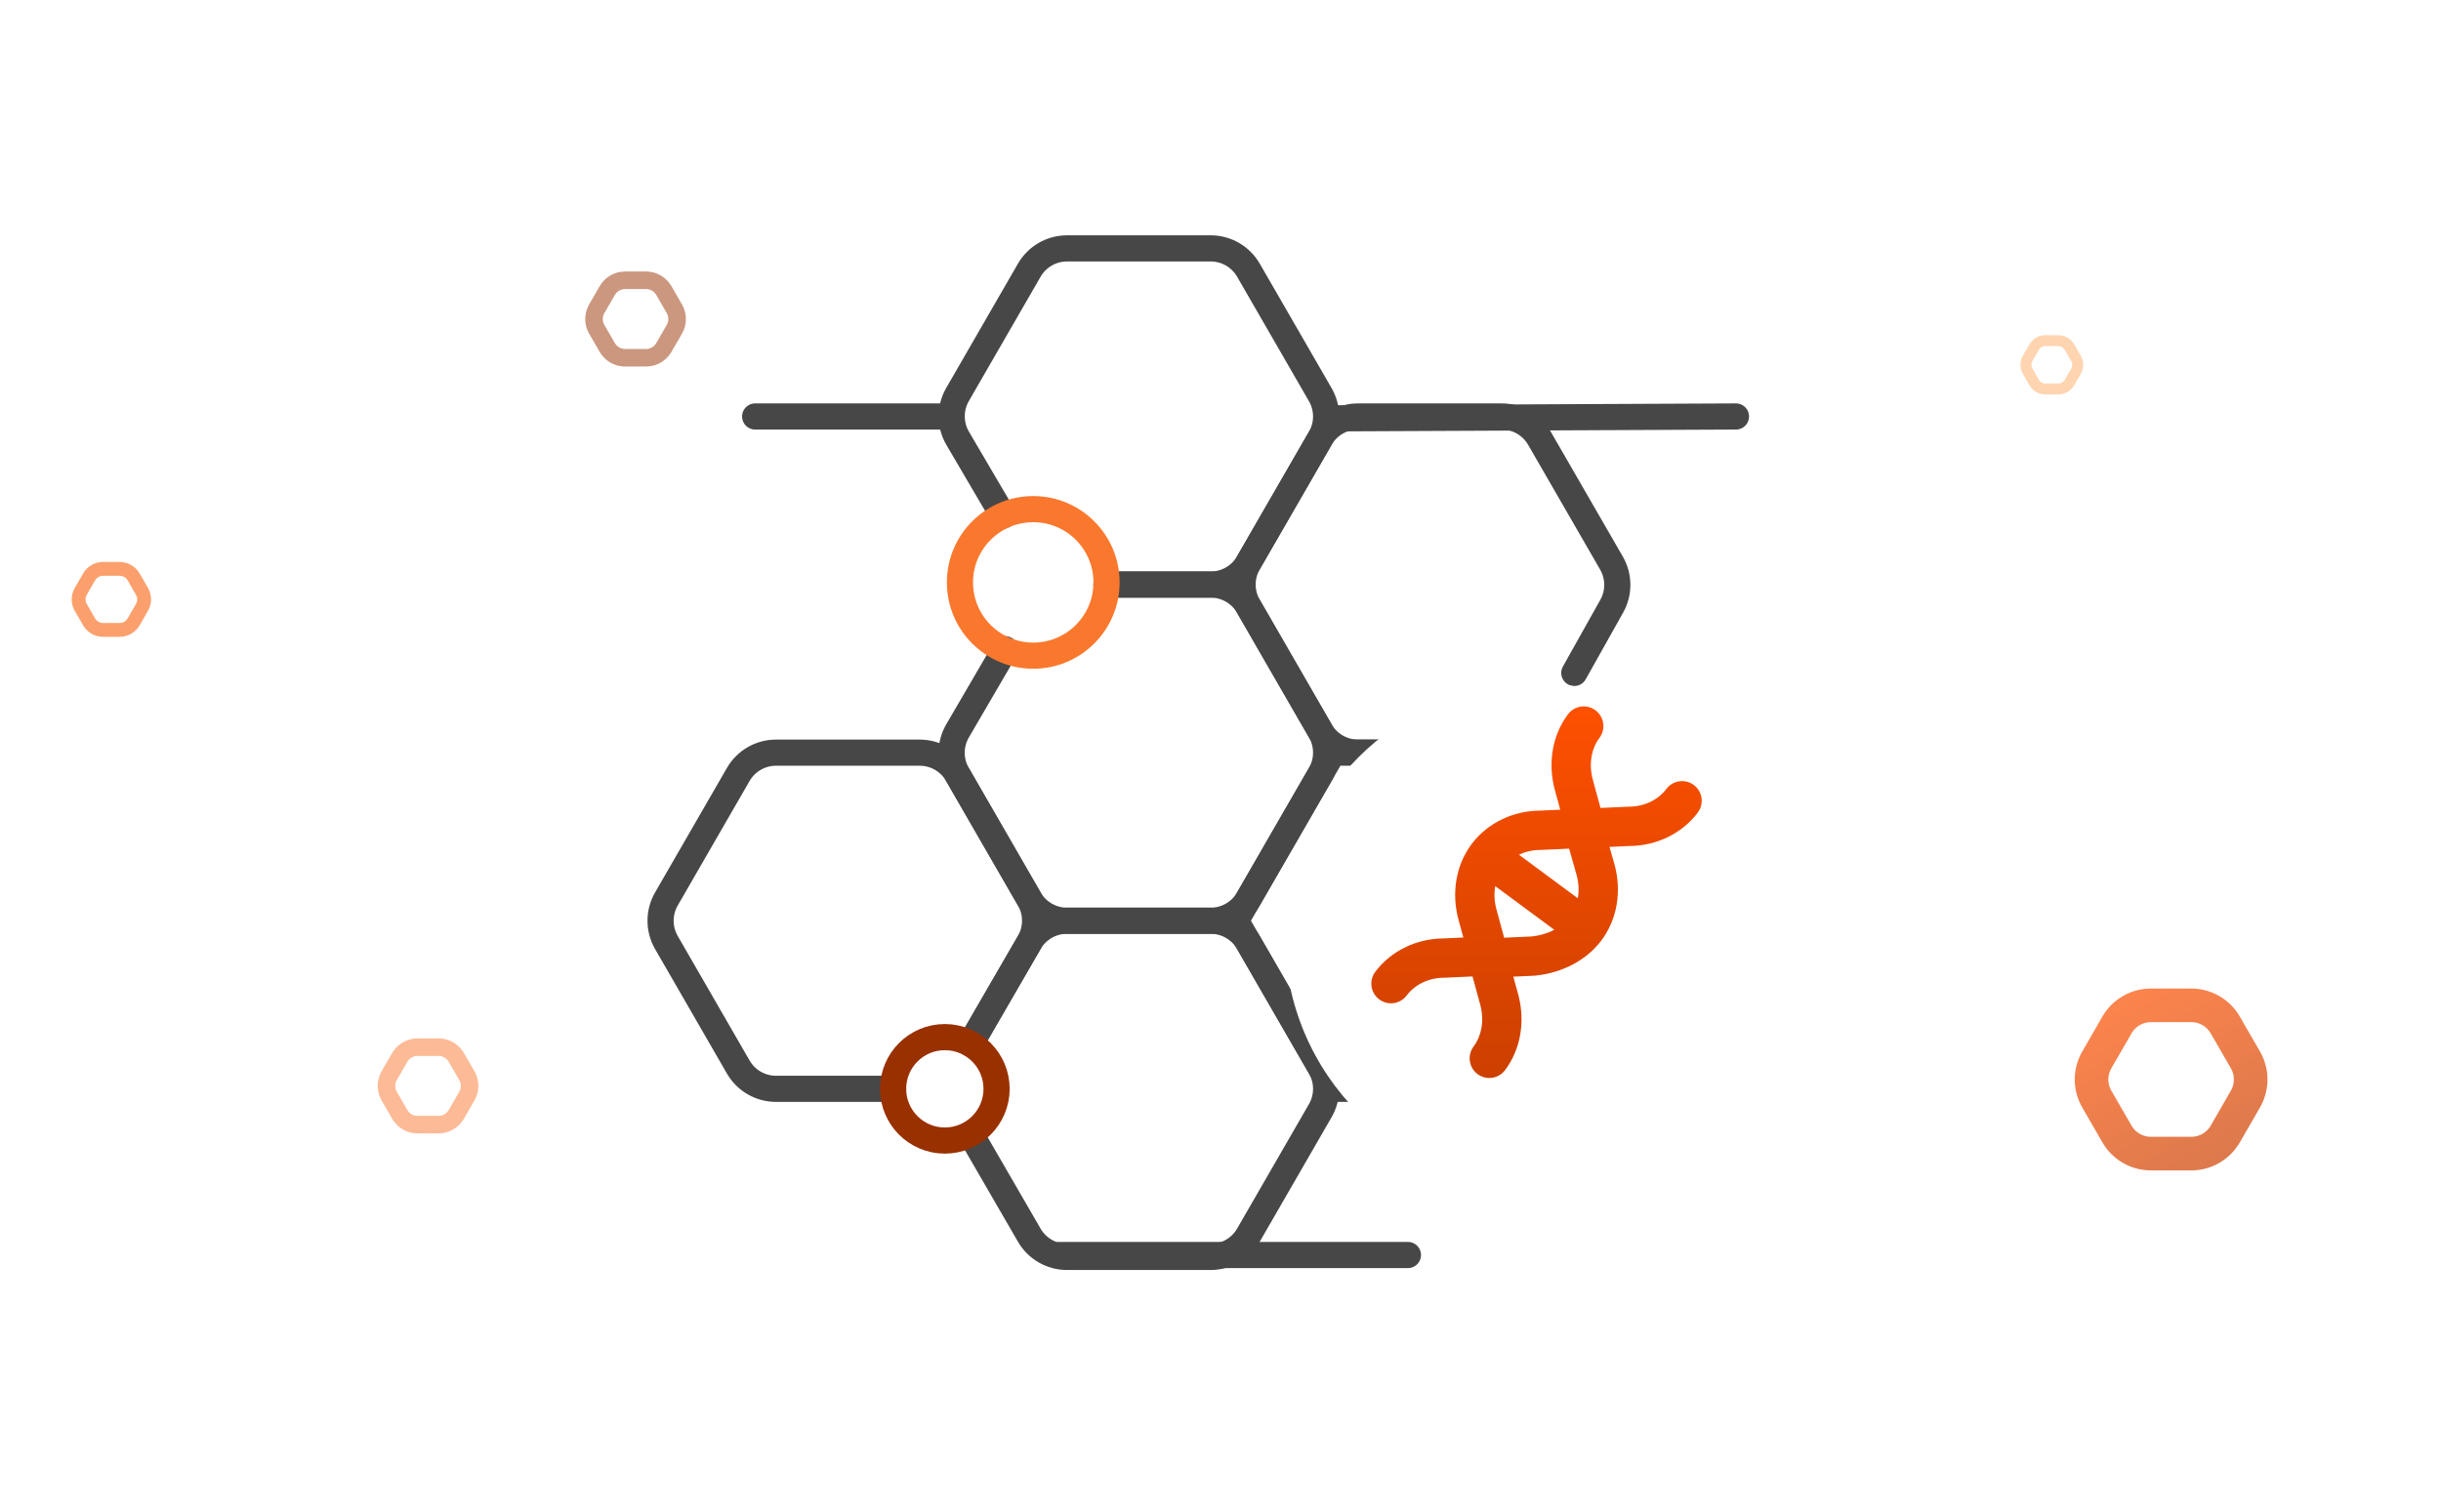 <svg width="560" height="347" viewBox="0 0 560 347" fill="none" xmlns="http://www.w3.org/2000/svg">
<g clip-path="url(#clip0_3426_9746)">
<path opacity="0.7" d="M485.664 235.205C487.221 232.509 490.057 230.814 493.155 230.711L493.455 230.707L502.712 230.706C505.926 230.706 508.896 232.421 510.503 235.205L515.131 243.221C516.688 245.917 516.736 249.22 515.277 251.954L515.131 252.217L510.503 260.234C508.946 262.93 506.11 264.623 503.012 264.726L502.712 264.732L493.455 264.731C490.241 264.731 487.271 263.017 485.664 260.234L481.036 252.217C479.479 249.521 479.431 246.218 480.89 243.484L481.036 243.221L485.664 235.205Z" stroke="url(#paint0_linear_3426_9746)" stroke-width="7.71"/>
<path opacity="0.7" d="M30.66 132.398C30.04 131.324 28.927 130.637 27.701 130.555L27.454 130.546L23.643 130.546C22.32 130.546 21.098 131.253 20.437 132.398L18.532 135.698C17.912 136.772 17.872 138.08 18.415 139.183L18.531 139.4L20.437 142.7C21.057 143.774 22.17 144.462 23.397 144.543L23.643 144.552L27.454 144.551C28.776 144.551 29.999 143.846 30.66 142.701L32.566 139.401C33.185 138.327 33.224 137.019 32.682 135.916L32.566 135.697L30.66 132.398Z" stroke="#FA782E" stroke-width="3.174"/>
<path opacity="0.5" d="M466.674 79.644C467.165 78.794 468.046 78.25 469.017 78.185L469.211 78.179L472.227 78.179C473.273 78.179 474.241 78.737 474.764 79.644L476.271 82.254C476.762 83.104 476.792 84.139 476.363 85.011L476.271 85.184L474.763 87.795C474.273 88.644 473.393 89.189 472.422 89.253L472.226 89.26L469.212 89.26C468.165 89.26 467.198 88.701 466.675 87.795L465.168 85.184C464.677 84.335 464.646 83.3 465.076 82.427L465.168 82.255L466.674 79.644Z" stroke="#FFAA64" stroke-width="2.511"/>
<path opacity="0.5" d="M152.293 66.672C151.506 65.309 150.094 64.437 148.537 64.333L148.224 64.323L143.388 64.323C141.71 64.323 140.158 65.219 139.319 66.672L136.901 70.861C136.114 72.224 136.065 73.883 136.754 75.283L136.901 75.559L139.318 79.747C140.105 81.11 141.518 81.983 143.075 82.086L143.388 82.097L148.224 82.097C149.902 82.097 151.454 81.201 152.293 79.747L154.711 75.559C155.498 74.196 155.547 72.537 154.859 71.137L154.711 70.86L152.293 66.672Z" stroke="#993000" stroke-width="4.028"/>
<path opacity="0.5" d="M104.681 242.657C103.894 241.294 102.481 240.421 100.925 240.317L100.611 240.307L95.776 240.307C94.097 240.307 92.546 241.203 91.707 242.657L89.288 246.845C88.502 248.208 88.453 249.867 89.142 251.267L89.289 251.544L91.706 255.731C92.493 257.094 93.906 257.967 95.463 258.07L95.776 258.081L100.611 258.081C102.29 258.081 103.841 257.185 104.681 255.731L107.099 251.543C107.886 250.18 107.935 248.521 107.246 247.121L107.099 246.844L104.681 242.657Z" stroke="#FA782E" stroke-width="4.028"/>
<path d="M330.504 172.72H311.553C307.979 172.72 304.677 170.813 302.891 167.717L286.406 139.144C284.622 136.052 284.622 132.242 286.406 129.15L302.891 100.576C304.677 97.481 307.979 95.574 311.553 95.574H344.509C348.083 95.574 351.385 97.481 353.171 100.576L369.696 129.219C371.458 132.274 371.481 136.032 369.755 139.109L361.165 154.423" stroke="#474747" stroke-width="6" stroke-miterlimit="10" stroke-linecap="round" stroke-linejoin="round"/>
<path d="M330.504 172.72H305.777L283.523 211.293L305.777 249.867H324.075" stroke="#474747" stroke-width="6" stroke-miterlimit="10" stroke-linecap="round" stroke-linejoin="round"/>
<path d="M253.851 134.147H277.748C281.321 134.147 284.624 132.239 286.409 129.144L302.894 100.571C304.678 97.478 304.678 93.669 302.894 90.576L286.409 62.003C284.624 58.907 281.321 57 277.748 57H244.791C241.217 57 237.915 58.907 236.129 62.003L219.67 90.533C217.872 93.648 217.887 97.49 219.707 100.592L230.114 118.322" stroke="#474747" stroke-width="6" stroke-miterlimit="10" stroke-linecap="round" stroke-linejoin="round"/>
<path d="M230.609 148.982L219.685 167.709C217.877 170.808 217.868 174.637 219.661 177.745L236.129 206.29C237.915 209.386 241.217 211.293 244.791 211.293H277.748C281.321 211.293 284.624 209.386 286.409 206.29L302.894 177.717C304.678 174.624 304.678 170.815 302.894 167.723L286.409 139.149C284.624 136.054 281.321 134.146 277.748 134.146H253.851" stroke="#474747" stroke-width="6" stroke-miterlimit="10" stroke-linecap="round" stroke-linejoin="round"/>
<path d="M222.696 239.482L236.12 216.295C237.911 213.2 237.914 209.385 236.127 206.287L219.648 177.723C217.862 174.627 214.56 172.72 210.986 172.72H178.029C174.456 172.72 171.154 174.627 169.368 177.723L152.883 206.296C151.099 209.389 151.099 213.198 152.883 216.291L169.368 244.864C171.154 247.96 174.456 249.867 178.029 249.867H204.893" stroke="#474747" stroke-width="6" stroke-miterlimit="10" stroke-linecap="round" stroke-linejoin="round"/>
<path d="M222.697 239.481L236.128 216.283C237.916 213.195 241.214 211.293 244.782 211.293H277.749C281.323 211.293 284.625 213.2 286.411 216.296L302.895 244.869C304.679 247.962 304.679 251.771 302.895 254.864L286.411 283.437C284.625 286.533 281.323 288.44 277.749 288.44H244.782C241.214 288.44 237.916 286.538 236.128 283.45L222.697 260.252" stroke="#474747" stroke-width="6" stroke-miterlimit="10" stroke-linecap="round" stroke-linejoin="round"/>
<path d="M237.039 150.466C246.325 150.466 253.853 142.938 253.853 133.652C253.853 124.366 246.325 116.838 237.039 116.838C227.753 116.838 220.225 124.366 220.225 133.652C220.225 142.938 227.753 150.466 237.039 150.466Z" stroke="#FA782E" stroke-width="6" stroke-miterlimit="10" stroke-linecap="round" stroke-linejoin="round"/>
<path d="M216.76 261.735C223.315 261.735 228.629 256.421 228.629 249.866C228.629 243.311 223.315 237.998 216.76 237.998C210.205 237.998 204.892 243.311 204.892 249.866C204.892 256.421 210.205 261.735 216.76 261.735Z" stroke="#993000" stroke-width="6" stroke-miterlimit="10" stroke-linecap="round" stroke-linejoin="round"/>
<path d="M216.763 95.574H173.244" stroke="#474747" stroke-width="6" stroke-miterlimit="10" stroke-linecap="round" stroke-linejoin="round"/>
<path d="M306 96L398.254 95.574" stroke="#474747" stroke-width="6" stroke-miterlimit="10" stroke-linecap="round" stroke-linejoin="round"/>
<path d="M243 288L323 288" stroke="#474747" stroke-width="6" stroke-miterlimit="10" stroke-linecap="round" stroke-linejoin="round"/>
<g filter="url(#filter0_d_3426_9746)">
<path d="M352.503 262.721C384.398 262.721 410.254 236.865 410.254 204.97C410.254 173.075 384.398 147.219 352.503 147.219C320.608 147.219 294.752 173.075 294.752 204.97C294.752 236.865 320.608 262.721 352.503 262.721Z" fill="white"/>
</g>
<path d="M359.72 163.912C361.215 161.919 364.043 161.515 366.036 163.01C368.03 164.505 368.434 167.333 366.939 169.326C365.144 171.719 364.404 175.22 365.426 178.968L367.182 185.409L373.501 185.122L373.706 185.117C377.323 185.117 380.467 183.472 382.279 181.057C383.774 179.064 386.602 178.66 388.595 180.155C390.588 181.65 390.992 184.478 389.497 186.471C385.927 191.232 380.12 194.088 373.874 194.138L369.243 194.348L370.377 198.317L370.392 198.369C372.076 204.547 371.011 210.973 367.392 215.798C363.9 220.454 358.367 223.182 352.571 223.844L352.009 223.902C351.942 223.908 351.874 223.912 351.806 223.915L347.185 224.125L348.281 228.147L348.431 228.726C349.897 234.724 348.788 240.9 345.281 245.575C343.786 247.569 340.959 247.973 338.965 246.478C336.972 244.983 336.568 242.155 338.063 240.161C339.801 237.843 340.551 234.487 339.666 230.871L339.575 230.521L337.818 224.077L331.5 224.366C331.432 224.369 331.363 224.37 331.295 224.37C327.679 224.37 324.534 226.016 322.723 228.431C321.228 230.424 318.4 230.828 316.406 229.333C314.413 227.838 314.009 225.01 315.504 223.017C319.079 218.251 324.896 215.394 331.15 215.35L335.712 215.142L334.615 211.12H334.615C332.943 204.992 333.98 198.619 337.53 193.807C337.551 193.776 337.573 193.745 337.596 193.714C337.642 193.652 337.688 193.591 337.737 193.533C341.321 188.862 347.076 186.067 353.26 186.024L357.939 185.81L356.72 181.342C355.035 175.165 356.101 168.738 359.72 163.912ZM343.032 203.35C342.737 205.01 342.802 206.847 343.321 208.746L345.076 215.188L351.272 214.906C353.245 214.716 355.043 214.171 356.572 213.368L343.032 203.35ZM353.611 195.039C353.542 195.042 353.474 195.044 353.406 195.044C351.611 195.044 349.933 195.448 348.476 196.152L361.973 206.139C362.268 204.479 362.204 202.643 361.686 200.743H361.685L359.973 194.749L353.611 195.039Z" fill="url(#paint1_linear_3426_9746)"/>
</g>
<defs>
<filter id="filter0_d_3426_9746" x="265.876" y="127.969" width="173.253" height="173.253" filterUnits="userSpaceOnUse" color-interpolation-filters="sRGB">
<feFlood flood-opacity="0" result="BackgroundImageFix"/>
<feColorMatrix in="SourceAlpha" type="matrix" values="0 0 0 0 0 0 0 0 0 0 0 0 0 0 0 0 0 0 127 0" result="hardAlpha"/>
<feOffset dy="9.625"/>
<feGaussianBlur stdDeviation="14.438"/>
<feColorMatrix type="matrix" values="0 0 0 0 0 0 0 0 0 0 0 0 0 0 0 0 0 0 0.15 0"/>
<feBlend mode="normal" in2="BackgroundImageFix" result="effect1_dropShadow_3426_9746"/>
<feBlend mode="normal" in="SourceGraphic" in2="effect1_dropShadow_3426_9746" result="shape"/>
</filter>
<linearGradient id="paint0_linear_3426_9746" x1="486.036" y1="226.851" x2="510.131" y2="268.586" gradientUnits="userSpaceOnUse">
<stop stop-color="#FE5000"/>
<stop offset="1" stop-color="#CC4000"/>
</linearGradient>
<linearGradient id="paint1_linear_3426_9746" x1="352.501" y1="162.108" x2="352.501" y2="247.381" gradientUnits="userSpaceOnUse">
<stop stop-color="#FE5000"/>
<stop offset="1" stop-color="#CC4000"/>
</linearGradient>
<clipPath id="clip0_3426_9746">
<rect width="560" height="346.106" fill="white"/>
</clipPath>
</defs>
</svg>
